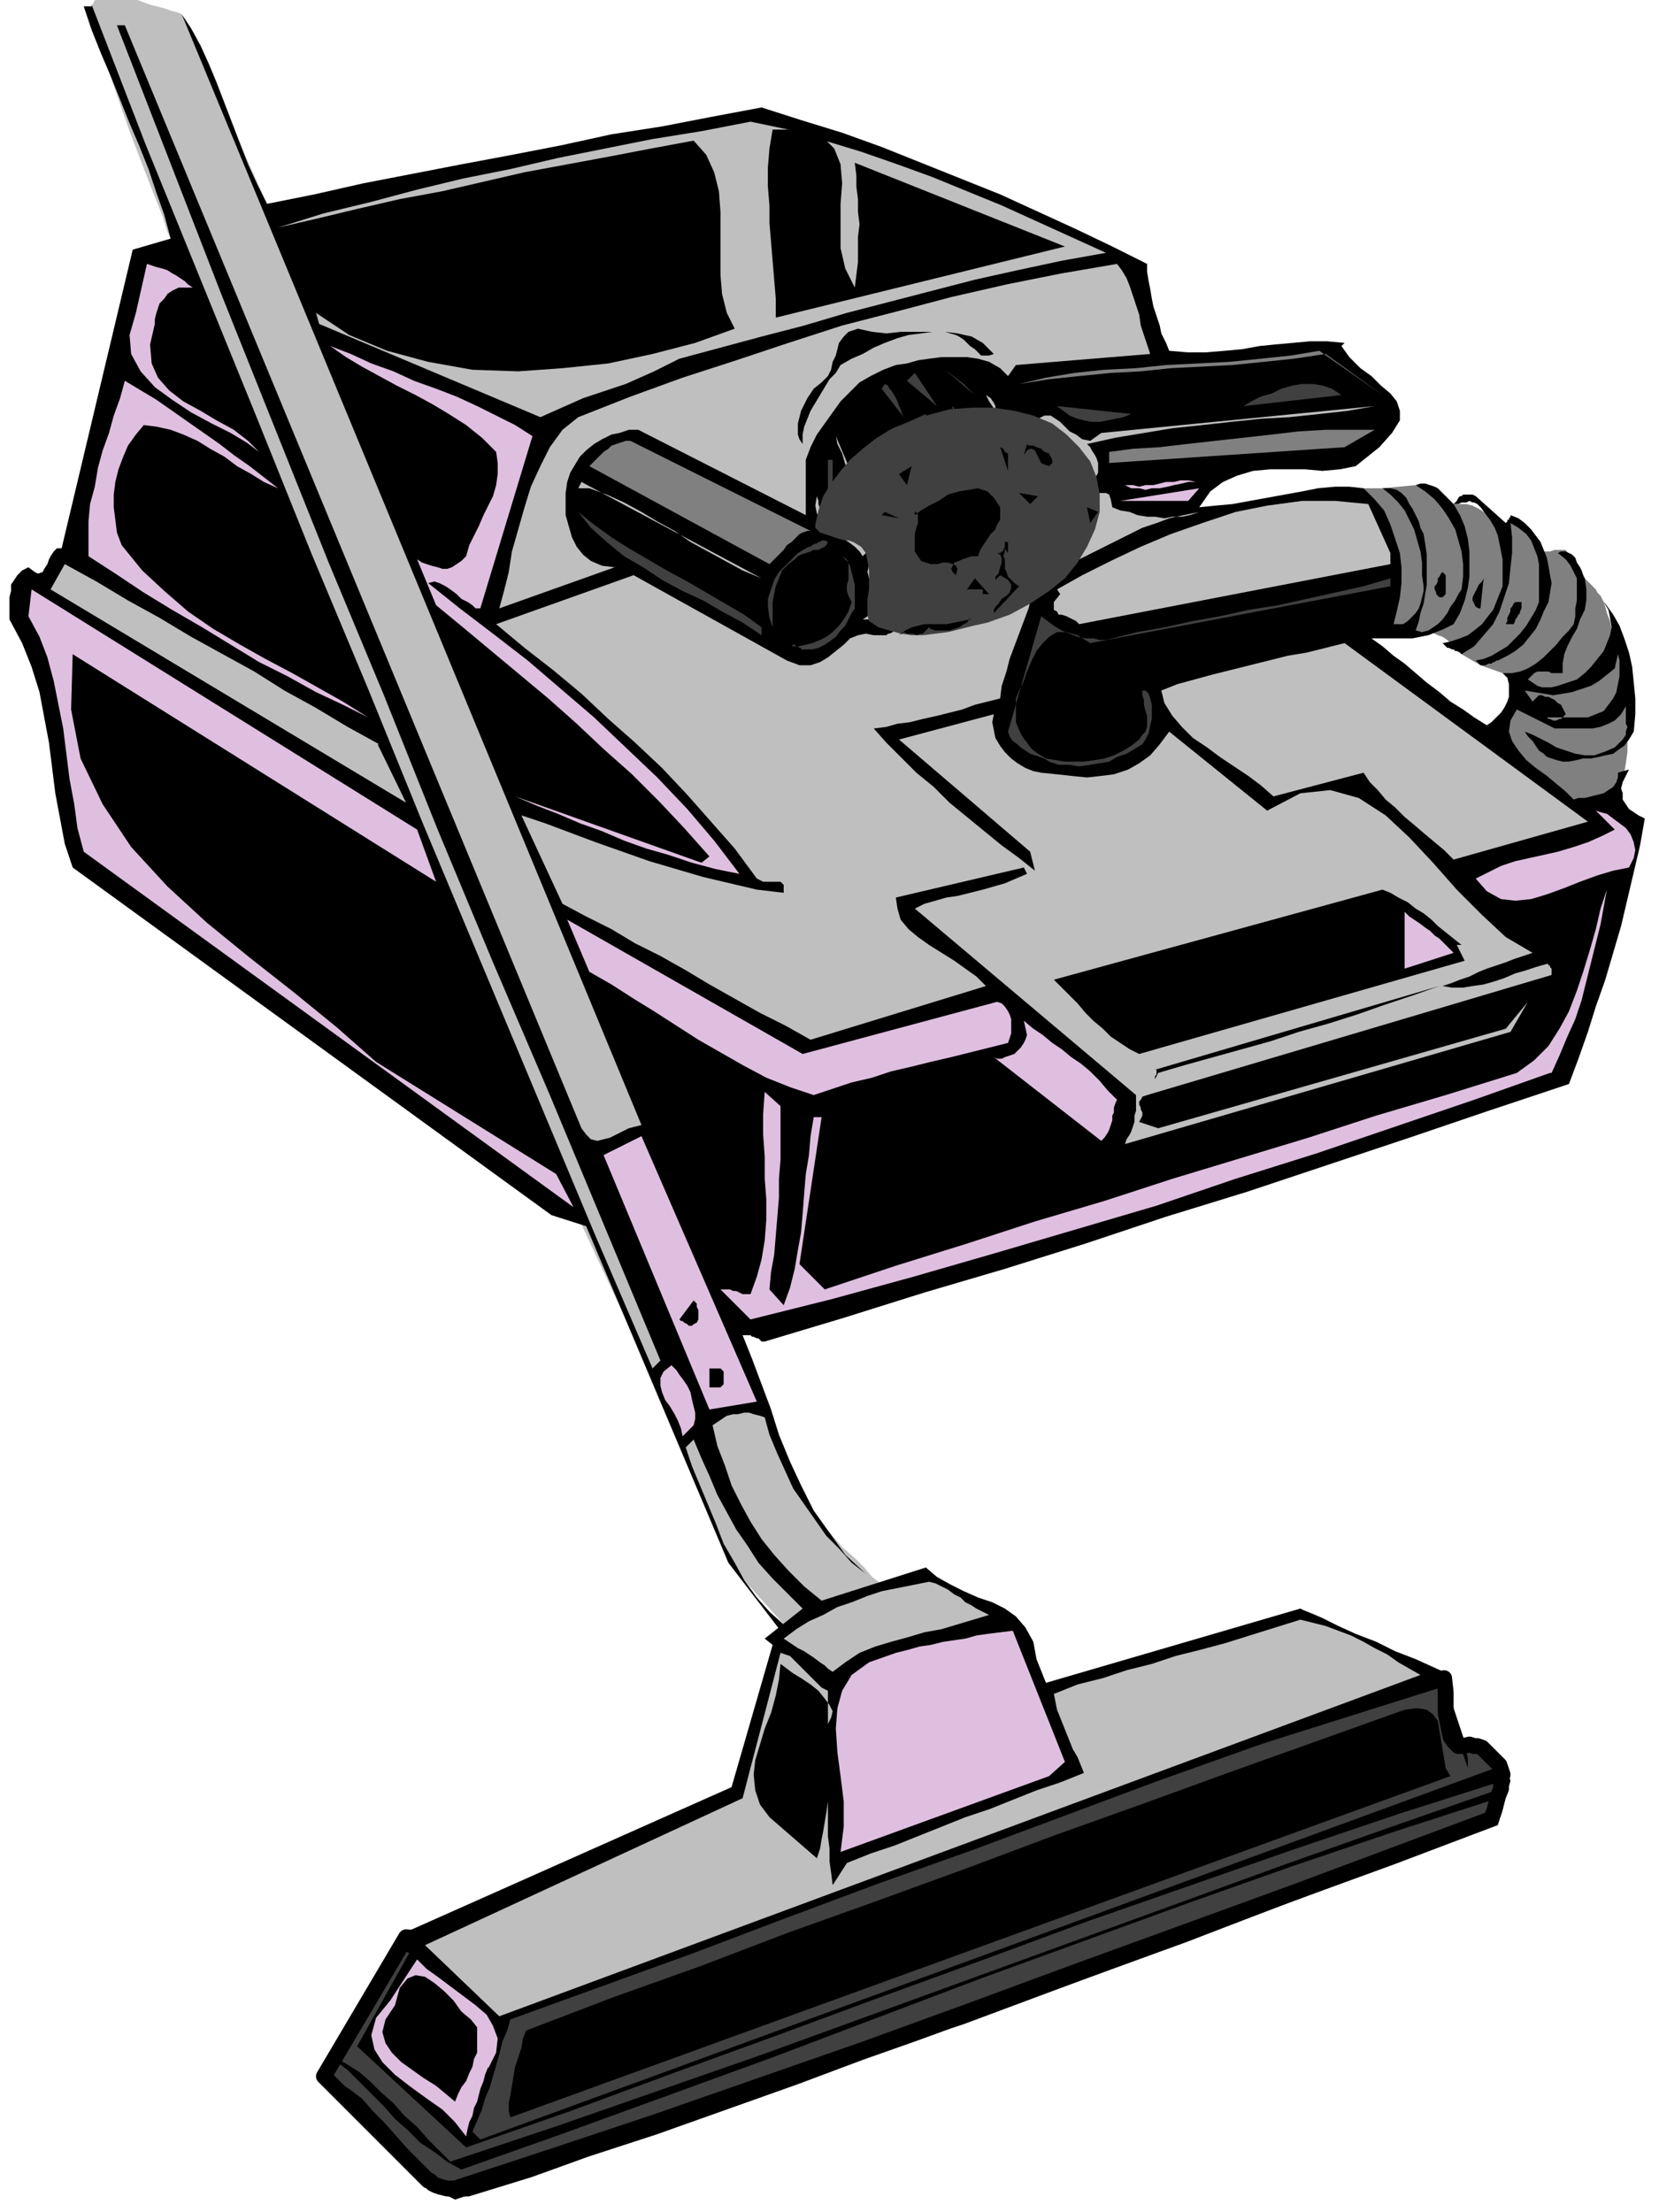 <svg xmlns="http://www.w3.org/2000/svg" fill-rule="evenodd" height="186.667" preserveAspectRatio="none" stroke-linecap="round" viewBox="0 0 1050 1400" width="140"><style>.pen1{stroke:none}.brush2{fill:#404040}.brush3{fill:gray}.brush4{fill:#bfbfbf}.brush5{fill:#000}.brush6{fill:#dfbfdf}</style><path class="pen1 brush2" fill-rule="nonzero" d="m257 1226-52 88 65 65 1 1h1l2 2 2 1 3 1 4 1h13l13-4 26-8 36-13 43-14 45-16 45-16 40-15 34-12 22-8 9-3 335-125v-1l1-2 1-3 1-4 1-4 2-5v-5l1-4-1-3-1-3-2-2-2-2-2-2-1-1-2-2-2-2-3-1h-2l-3-1-4 1h-3l-3-3-2-3-1-5-1-5-1-5v-13l-1-9-549 173-108-9z"/><path fill="none" style="stroke:#000;stroke-width:10;stroke-linejoin:round" d="m257 1226-52 88 65 65h0l1 1h1l2 2 2 1 3 1 4 1h13l13-4 26-8 36-13 43-14 45-16 45-16 40-15 34-12 22-8 9-3 335-125v-1l1-2 1-3 1-4 1-4 2-5v-5l1-4-1-3-1-3-2-2-2-2-2-2-1-1-2-2-2-2-3-1h-2l-3-1-4 1h-3l-3-3-2-3-1-5-1-5-1-5v-13l-1-9-549 173-108-9h0"/><path class="pen1 brush3" fill-rule="nonzero" d="M863 309h12l21-2 24 12h8l4 1 4 2 3 2 4 3 2 3 2 5 2 4 1 2 1 1v-1l1-2v-2l1-2v-4h7l2 1 2 1 2 2 2 3 2 4 2 4 2 2 2 1h5l3-1h7l1 2 2 2 1 2 2 3 1 2 2 2 1 1 1 2v1l1 1 1 1 1 1 1 1 2 2 2 2 1 2 2 2 1 2 1 2 1 3 1 4 2 5 1 5 2 6 2 6 1 5 1 4 1 2v1l2 25v4l1 5v20l-1 7-1 6-2 6-4 5-4 4-4 4-4 4-4 3-5 4-3 2-3 3-3 2-2 1-35-50h-8l-5-1-4-2-3-2-1-2 1-4 4-4 8-5 9-5 5-5 2-4v-5l-1-3-2-3-3-3-3-2-2-1h-1l-14-5-12-7-1-1-2-2-2-2-2-2-2-2-3-2-3-1-2-1-3-1h-10l-3 1h-10l-3-1-2-1-2-2-2-4-1-8-2-10-1-12-2-13-1-12-1-11-1-10-1-6v-2z"/><path class="pen1 brush4" fill-rule="nonzero" d="m115 9-2-1-4-1-6-2-8-2-8-3h-8l-8-1h-7l-4 1-2 4 1 8 4 13 5 18 7 20 7 20 8 21 7 18 6 15 3 10 2 4 255 613 54 116 44 109 36 40 23-16 37-11-1-1-4-3-5-6-6-6-8-7-7-8-7-7-5-7-5-6-2-4-1-5-4-9-5-12-6-13-6-15-6-15-5-15-5-13-3-10-1-8-1-8-4-15-5-19-6-22-7-23-6-23-6-20-5-17-4-11-1-4-251-541L115 9z"/><path class="pen1 brush5" fill-rule="nonzero" d="m58 3 34 88 35 86 35 86 35 87 36 86 35 86 36 86 36 86 36 86 37 86 5-5-35-84-35-84-36-84-35-84-34-85-35-84-34-85-34-85-33-85-33-85h5l289 698 3 4 3 3 4 1 4-1 4-1 4-2 4-2 4-2 4-1 4-1L115 9l6 9 6 11 5 11 5 12 5 13 5 13 5 13 5 13 6 13 6 12 30-6 31-7 31-6 31-6 32-6 31-6 32-7 32-5 31-6 32-6 25 8 26 8 25 9 25 10 25 10 25 10 24 11 24 11 23 11 22 11v5l1 6 1 5 1 6 1 5 2 6 2 6 1 5 3 6 2 5 12 1h11l12-1 11-1 11-2 10-1 11-1 11-1h11l11 1-2 2 5 7 7 7 7 5 6 6 6 5 4 5 2 6v6l-5 8-8 9-15 12-10 2-11 1-11-1h-22l-11 1-10 3-9 4-8 6-7 10 10-1 11-1 11-2 11-2 11-2 11-2 10-2 11-1h9l9 1 7 7 6 7 4 9 3 9 3 9 1 9v10l-1 9-2 9-2 8h6l3-2 2-2 3-3 2-3 1-3 1-4 1-4v-3l-1-7v-8l-1-7-2-7-2-7-3-6-3-6-4-5-5-5-5-4h5l4 1 3 2 3 3 2 4 2 3 2 4 2 4 1 4 2 4 1 6 1 7v19l-1 6-1 6-2 6-1 5-2 6 4 1 4-1 3-2 3-2 3-3 3-4 2-4 3-4 2-4 2-3 1-8v-8l-1-8-2-7-2-7-4-7-4-6-5-6-6-5-6-4 3-1h3l3 1 3 1 2 1 2 2 2 2 2 2 2 2 2 2 2-2 1-2 1-1h1l1-1h6l2 1 19 17 1-1v-1h1v-1l1-1v-1l5 2 4 3 4 4 3 4 3 4 2 5 2 5 1 5 1 6 1 5-1 6-1 6-3 6-2 5-3 6-4 5-4 5-5 4-5 3-6 3h-1l-1 1h-1l-1 1h-2l-2 1h-3l-3-3 5-1 5-2 5-3 5-3 4-4 4-4 4-5 3-5 3-5 2-5v-24l-1-5-2-5-2-5-3-4-5-4-5-3 1 9v10l-1 9-1 10-3 9-3 9-4 8-6 7-6 7-8 5-1-1-2-1h-1l-1-1h-1l-2-1h-1l-1-1-1-1-1-1 5-1 6-2 5-2 4-3 5-4 3-4 4-5 2-5 2-5 2-5v-17l-1-5-1-5-1-5-2-5-3-5-3-4-3-4-2-2-2-1h-1l-2-1-2 1h-3l-2 1h-3l4 7 3 7 2 8 1 8v16l-1 7-2 8-3 8-4 7-6 3-5 2-5 2-5 1-5 1h-26l7 5 7 6 7 5 7 6 7 6 8 6 7 6 8 5 7 5 8 5 3-2 3-3 3-3 2-3 2-4 1-3v-8l-1-4-3-3h6l5-1 5-2 5-3 5-4 4-4 4-4 4-5 4-4 3-4 1-5v-5l1-5v-14l-2-4-2-4-3-4-5-4 2-1h3l2 1 2 1 2 2 1 3 2 3 1 2 1 3 1 2 1 7v7l-1 6-3 6-2 6-3 5-3 6-2 5-1 6v6h-7l-2-1h-7l-2 1-2 2-2 2 3 2 3 2 3 1h6l4-1 3-1 3-1 3-1 3-1 5-4 4-4 4-5 4-5 2-5 2-5 1-5-1-6-1-5-3-5-5-5 6 6 5 7 4 7 3 8 3 9 2 9 1 10 1 10v10l-1 11-3 5-3 4-3 2-4 3-5 1-4 1-5 1h-5l-4 1-5 1h-4l-4-1-3-1-3-1-2-2-3-2-2-3-2-3-3-3-2-3 5 2 4 2 6 3 5 3 6 2 6 2 6 1h6l6-2 7-3 3-3 2-2 2-3v-2l1-3-1-2v-11l-3 5-4 4-4 2-5 2-5 1h-24l-24-12-4 7-1 7 2 6 4 6 5 6 6 5 7 5 6 5 6 5 5 5 3-1h4l4-1 4-1 4-1 3-2 3-2 2-3 1-3v-3l7-2-2 4-2 4-1 4 1 3v4l2 3 2 3 3 2 3 2 4 2-3 17-4 17-4 17-4 17-5 17-5 17-6 17-5 16-6 17-6 16-51 17-50 17-51 17-51 17-52 16-51 17-51 16-51 15-51 16-50 15h-2l-1-1-1-1h-1l-2-1h-1l-1-1h-5l6 15 6 16 6 16 5 16 7 17 7 15 8 16 10 14 10 14 13 12-9-7-8-9-8-8-7-10-7-10-7-10-5-11-5-11-5-12-3-11-3-1-4-1-3-1h-3l-4 1h-3l-4 1-3 2-3 2-3 2 3 13 5 13 4 12 6 12 6 11 7 11 8 10 9 10 10 10 11 9 66-21 7 6 9 5 8 4 9 4 9 3 8 4 7 5 6 7 5 9 2 11 6 15 161-47 2 1 5 2 7 3 10 5 11 5 13 5 12 6 13 5 11 5 11 5v12l1 6 2 6 2 6 2 6 2 6 1 6 1 5v6l-18-54-59 20-60 21-59 21-59 22-59 22-59 21-59 22-58 22-58 21-58 21-2 7-3 7-2 8-2 7-2 7-2 7-3 7-2 7-3 7-3 7 5 5 642-235-7-11h6l2 1 2 2 2 2 1 3 1 2 1 3 1 3 1 3-8 28-66 25-66 24-65 25-66 24-66 24-65 23-66 24-67 23-66 23-67 22-10-5-9-7-9-7-9-7-8-9-9-8-8-9-7-9-7-9-7-8 8 3 8 5 8 6 7 8 7 7 8 9 7 8 7 8 8 7 8 7 67-22 66-22 66-23 66-23 66-24 65-24 66-24 66-24 66-23 66-23 7-12-65 21-65 22-65 23-66 24-66 24-66 25-66 25-66 24-66 24-65 23-9-5-8-6-9-6-8-8-8-7-7-8-8-8-8-8-7-7-8-6v-2l7 4 8 5 7 6 7 7 8 7 7 8 8 7 7 8 7 7 7 7 66-22 66-23 66-23 66-24 66-24 66-24 66-24 66-24 65-23 66-23 7-7-66 21-65 22-66 23-66 23-65 24-66 24-65 24-66 24-65 24-66 23-69-64 33-59-2-1h-1l-1-1v-3l-1-1v-6l209-93 26-90-5-4 24-19-10-10-9-9-9-10-7-11-7-10-6-11-6-11-5-12-5-11-5-12-5 5 4 12 5 12 5 12 5 12 5 13 7 12 6 11 8 11 8 9 10 9-3 3-33-43-90-213-22-7L46 549l-5-15-3-16-3-16-2-16-2-16-3-16-3-16-5-16-6-15-8-15v-14l1-4v-4l2-3 2-3 3-3 4-2 4 3 2 1 3-1 1-2 2-3 1-3 1-2 2-3 2-2h3l45-189 24-7-4-15-5-14-5-15-6-15-6-14-6-15-6-15-6-14-6-15-5-15h5z"/><path class="pen1 brush4" fill-rule="nonzero" d="m700 160-28 5-28 6-27 6-27 7-27 7-27 7-27 8-27 7-26 7-26 7-8 4-8 4-9 4-9 4-9 3-9 3-9 3-9 4-9 4-9 4-140-59-2-7 21 14 24 10 26 7 28 5 29 1 28-2 29-3 28-6 27-7 25-9-5-10-3-12-1-12v-40l-1-13-3-12-5-11-8-9-27 5-26 5-27 5-27 5-26 6-26 6-27 5-26 6-25 6-26 6 29-9 29-7 30-8 29-7 30-6 30-7 30-6 30-6 31-5 31-6 24 5 23 7 23 7 23 8 22 8 22 9 22 9 22 10 22 10 22 10z"/><path class="pen1 brush5" fill-rule="nonzero" d="m541 182 1-8 1-8v-16l1-8-1-8v-8l-1-8v-7l-1-8 133 53-183 45v-12l-1-12-1-12-1-12-1-12v-11l-1-12v-12l1-12 2-12h19l13 5 7 7 4 10 1 12-1 13v28l3 13 6 12z"/><path class="pen1 brush6" fill-rule="nonzero" d="M122 182h-9l-4 2-3 2-2 3-3 3-1 3-1 3-1 4v3l-3 13 1 12 4 9 7 8 9 7 11 6 10 6 11 6 9 7 7 7-8-6-10-6-12-6-13-7-12-8-11-8-9-10-6-11-1-12 4-14 7-31 3 1 3 1 4 1 3 1 3 2 2 1 3 2 3 2 2 2 3 2z"/><path class="pen1 brush4" fill-rule="nonzero" d="m728 224-85 7-5 7-5-5-7-4-7-2-7-1h-16l-8 1-7 1-7 2-7 1-8 3-8 4-7 4-6 6-6 6-5 7-5 7-5 7-4 8-3 8v35l-106-54h-6l-6 2-5 1-6 3-5 3-5 4-4 4-3 5-3 5-2 6-1 7v14l2 7 2 7 3 6 4 5 5 4 7 3 8 1-73 26 3-11 3-12 2-13 4-14 4-14 4-13 6-13 6-12 8-11 10-8 33-13 33-12 34-11 33-11 34-11 35-9 34-9 35-8 35-7 35-6 3 4 3 5 2 5 2 6 2 6 2 6 1 7 2 6 2 6 2 6z"/><path class="pen1 brush5" fill-rule="nonzero" d="m629 224-3 1h-5l-2-2-2-2-3-2-2-2-2-2-3-2-2-1-7-2h-8l-7 1-8 1-7 2-8 3-7 3-7 4-7 3-7 4-3 5-4 4-3 5-3 5-3 5-3 5-2 5-2 5-1 5v6l-2-3-1-3v-7l1-4 1-4 2-4 2-4 2-3 2-3 5-4 4-4 2-4 1-5 2-4 1-4 1-4 3-4 3-3 6-2 9 2 9 1 9-1h28l8 1 9 2 7 4 7 7z"/><path class="pen1 brush6" fill-rule="nonzero" d="m548 212-12 7 12-7zm-211 64-33 109h-3l-2-2-3-2-4-2-3-3-4-3-3-2-4-2-3-1-4 1 20 16 21 16 22 17 21 18 21 18 20 19 20 19 19 20 17 20 16 21-15-3-15-4-15-5-14-4-14-5-14-6-14-5-14-6-13-5-14-6 118 42 5-4-16-18-16-17-17-17-18-16-17-16-18-16-18-15-18-15-18-15-17-14-12-29 3 2 3 1 3 1 4 1 3 1h3l3-1 3-2 3-2 3-3 2-7 3-6 3-6 3-7 3-6 3-6 2-7 1-7v-7l-1-7-9-9-10-8-11-7-10-6-11-6-12-6-11-6-11-6-10-6-10-7 13 5 13 6 14 5 13 6 14 5 13 5 13 6 12 6 12 6 11 7z"/><path class="pen1 brush3" fill-rule="nonzero" d="m839 224-20 3-19 2-20 2-19 1-20 1-19 2-19 1-20 2-19 2-19 3 17-4 18-3 19-2 20-1 19-2 20-1 20-1 20-2 19-2 18-3 40 28-36-26z"/><path class="pen1 brush2" fill-rule="nonzero" d="m617 250-19-16 12 9 7 7zm-43-9 5-5 14 21-19-16z"/><path class="pen1 brush6" fill-rule="nonzero" d="m176 309-9-4-8-5-9-5-8-6-9-5-8-5-9-4-8-3-9-2-8-1-5 6-5 7-3 7-3 8-2 8-1 8v8l1 8 1 8 3 8 13 16 14 13 15 13 16 11 17 10 16 9 17 9 16 9 16 9 16 10-16-8-17-8-18-10-18-9-18-11-18-11-19-11-18-11-18-12-17-11v-22l1-11 3-11 2-12 3-11 4-11 3-11 4-11 3-11 10 6 10 6 10 7 10 7 10 7 10 7 9 7 10 7 9 7 9 7z"/><path class="pen1 brush2" fill-rule="nonzero" d="m572 264-14-18 2-3 2 1 1 2 1 1 2 3 1 2 1 2 1 3 1 2 1 3 1 2zm277-14-62 7 5-3 6-3 7-2 6-3 7-2 6-1h7l6 1 6 2 6 4zm-216-4 17 11-17-11z"/><path class="pen1 brush4" fill-rule="nonzero" d="m652 269 5-4 4-2h4l3 2 3 2 3 3 3 3 4 2 4 3 5 1 7-5 173-17-17 3-18 2-19 2-18 1-19 2-18 2-19 2-18 3-18 3-18 4 2 2 1 2 2 3 1 2 1 3v6l-1 2-2 2-2 2v6l2 1h8l2 1 1 3 1 5 5 2 6 1 5 2 6 1h5l6 1 5-1h6l5-1 6-2-10 2-9 2-8 3-9 3-8 4-8 4-8 4-8 4-8 4-9 3v-2l-1-2h-1l-1-1h-5l-2-1h-1l-1-1-3 2 8 7-1-1-1-1-2 1-1 1-1 1-1 1-1 1-2 1-1 1h-1l-1 6-1 7-2 8-3 8-3 8-3 8-3 8-2 8-3 9-1 8-8 2-8 2-8 3-8 2-8 2-9 2-8 2-8 1-7 2-8 1 8 9 10 10 9 9 11 9 10 10 11 9 11 9 11 9 11 8 10 8-3-12-83-71 60-16-1 5 1 5 1 5 3 5 3 4 4 4 4 3 5 3 5 2 5 1 10 1 9 1 10 1 9-1 8-1 9-3 7-4 7-5 6-7 6-8 62 50 21-11 19-2 18 5 17 11 15 14 15 16 15 17 16 16 15 14 17 10-6 2-6 2-5 2-6 2-6 2-5 2-6 3-6 2-5 2-6 2 6 1h7l6-1 7-1 7-2 6-2 7-3 7-2 6-2 7-2h1v1h1v1l1 1v4l-256 76-3 1-1 2-1 1v2l1 2v1l1 2v2l-1 2-1 2 12 4 220-63 14-17-11 19-244 71 1-3 2-3 1-2 1-3 1-3v-4l1-3v-10L579 575l6-3 7-2 7-2 7-1 8-2 8-2 7-2 7-2 7-3 7-3-2-4-81 19 1 7 2 7 5 6 6 5 7 5 8 5 8 5 7 5 7 5 6 6-111 34-16-9-16-8-16-9-16-9-15-9-16-9-16-8-15-9-16-8-15-8-26-56 15 5 16 6 16 6 17 6 17 6 17 5 17 5 17 4 17 4 17 2v-5l-2-2h-11l-2-1-2-1-14-19-15-17-15-17-16-17-17-16-17-15-17-16-18-15-18-14-18-15 87-31 97 54 8 3h7l6-2 5-3 5-4 5-4 4-4 5-2 5-1 5 1h8l1-1h1l2-1 1-2 1-1v-5h-21l6-4 3-4v-4l-1-4-2-5-2-5-1-4 1-5 2-4 6-3-5-5-7 7-2-3-3-3-4-3-5-3-4-3-5-4-3-4-3-4-1-5 1-6 1 3v2l1 3 1 3 1 2 2 2 2 3 2 1 2 2 3 1 4-5-2-2-2-3-1-2-1-2v-3l-1-3v-11l2 4 1 5 2 4 2 4 1 4 2 3 2 3 2 2 2 1 3 1v-5l-1-5-2-6-2-7-2-6-3-7-3-6-2-7-3-6-1-5 14 33 1-1h2l2-1 1-1h2l1-1 1-2v-5l14 2v-3l-1-3 1-2v-12l-1-3-2-2-2-3 24 23 1-2 1-2v-7l-1-3-1-2-2-2-1-3-2-2v1h1l2 1 1 1 2 1 2 2 1 1 2 1 1 1-2-12 1 2 2 2 1 2 1 2 1 2 2 1 1 1h2l2-1 3-1h3l-7-22v1l1 2v1l1 1 1 1 1 1 2 1 1 2 1 1 1 1-1 1-1 1v3l1 1 1 1h2l5-4 5 4 1-2 2-2 1-3 1-3 1-3v-6l-1-2-2-3-3-2 2 4 2 3 2 3 2 3 3 2 2 2 3 1 4 1h8z"/><path class="pen1 brush2" fill-rule="nonzero" d="m546 253 7 14-7-14zm170 9-5 2-5 1-5 1-5 1h-5l-5-1-4-1-5-2-4-3-4-3 47 5zm-182 0 5 17-5-17z"/><path class="pen1 brush3" fill-rule="nonzero" d="m851 283-149 10v-7l15-2 17-1 17-2 18-2 18-2 18-2 17-2 17-1h31l-19 11zm-338 53h-2l-3 1-2 1-2 2-3 3-3 2-2 3-3 3-3 3-3 3-114-62 2-2 3-3 2-2 2-2 3-2 2-2 3-1 3-1 3-1h3l114 57z"/><path class="pen1 brush2" fill-rule="nonzero" d="M524 291h3v23h-3v-23z"/><path class="pen1 brush4" fill-rule="nonzero" d="m482 366-12-5-11-6-11-6-11-6-10-7-11-6-10-6-11-6-11-5-11-4h-7l2-4 114 61z"/><path class="pen1 brush6" fill-rule="nonzero" d="M757 305h-5l-4 1-5 1-4 1-5 1h-5l-4 1-4-1h-5l-4-2h5l4 1 4-1h5l4-1 4-1h5l4-1h5l5 1zm-48 12 50-8-7 8h-43z"/><path class="pen1 brush4" fill-rule="nonzero" d="M880 350v7l-197 38-2-2-2-1-2-1-2-1-3-1h-2l-1-2-2-1v-5l4-5-2-3 16-9 18-9 19-9 19-8 20-7 21-7 20-4 22-3h21l21 2 14 31z"/><path class="pen1 brush2" fill-rule="nonzero" d="M482 397v5l-12-8-13-7-12-7-13-6-13-7-12-8-12-7-11-9-10-9-8-10 10 8 11 8 11 7 12 7 12 7 13 7 12 7 12 7 12 7 11 8zm42-54-1 2-1 1-2 1-2 1h-3l-2 1-3 1-3 1-2 1-2 2-4 3-4 4-2 5-2 5-1 5-1 5v16l-2-6-1-7v-5l2-6 2-6 3-5 4-4 4-4 4-4 5-3 2-1h1l1-1 2-1h1l1-1h1l1-1h2l2 1zm17 42-2 3-2 4-2 4-3 3-3 4-4 3-3 2-4 2-4 1h-7v-1h-1l-1-1h-1l-1-1h-1l-1 1h4l5-1 4-1 5-2 4-2 4-3 4-4 3-4 3-5 2-6-2-4-1-3v-4l1-3v-10l-1-3-3-2-4-2 4 2 3 3 2 3 1 4 1 4 1 4v15z"/><path class="pen1 brush4" fill-rule="nonzero" d="m239 471 18 37L32 373l9-16 20 11 20 12 20 11 20 12 20 11 20 11 19 12 20 11 20 12 20 11z"/><path class="pen1 brush5" fill-rule="nonzero" d="m915 376-1 1-1 1h-2l-2-2v-1l-1-2v-2l1-1 1-2v-2l1-1 1-2 1-1 1 1 1 1v12z"/><path class="pen1 brush2" fill-rule="nonzero" d="m880 371-190 36-8-5-7-2h-6l-5 3-4 4-4 5-3 6-3 7-2 6-3 6-2 5v15l2 5 2 4 3 4 3 4 4 3 5 3 6 1 6 1h12l7-1 6-1 6-2 6-3 5-3 5-4 2-3 2-2 1-3v-7l-1-3-1-4v-3l-1-3v-3h2l2 2 1 3 1 4v9l-1 4-1 5-2 4-2 3-5 3-5 3-6 2-5 3-6 1-6 1-7 1-6-1h-7l-6-2-3-2-3-1-3-1-3-1-3-2-3-2-2-2-3-2-2-3-1-3 21-73 4 3 4 3 5 3 5 2 5 2 5 1h5l4 1h4l4-1 16-4 17-3 18-4 17-3 18-4 19-3 18-4 18-4 18-4 17-5v5z"/><path class="pen1 brush5" fill-rule="nonzero" d="m936 385-2-1-1-2-1-2v-2l1-2 1-2 1-2 1-2 2-2 1-2-2 19z"/><path class="pen1 brush6" fill-rule="nonzero" d="M276 558 46 414l-1 35 6 31 14 29 18 27 23 25 25 23 27 22 28 22 27 22 25 22 114 71 11 21L53 539l-4-15-2-15-3-16-2-16-2-16-3-15-3-15-4-15-5-13-7-13 2-17 244 152 12 33z"/><path class="pen1 brush5" fill-rule="nonzero" d="M963 381v4l-1 2v1l-1 1-1 2-1 1v1l-1 2h-5l1-2v-2l1-2 1-2v-2l1-1 1-2 1-1h4z"/><path class="pen1 brush4" fill-rule="nonzero" d="m920 544-6-6-6-5-6-5-7-6-6-5-6-6-6-5-5-6-5-5-4-6-57 15-8-7-8-6-9-6-9-6-8-6-9-6-7-7-6-7-5-8-2-8 10-4 11-3 11-3 12-3 12-3 12-3 12-3 12-2 12-3 12-3 154 113-85 24z"/><path class="pen1 brush3" fill-rule="nonzero" d="M1004 454h-25l1 1h1l2 1h2l2-1h1l1-1 1-1 1-1-1-2-1-2-1-2-2-1-2-2-2-1-2-1h-2l-2-1h-2l-4 4-5-7 6 1 6 1 6 1 6-1 6-1 6-2 6-2 5-3 5-4 5-4 2-9 1 4v10l-1 5-1 5-2 4-3 4-3 4-5 2-5 2z"/><path class="pen1 brush6" fill-rule="nonzero" d="m1031 549-10 2-10 3-11 4-10 4-11 4-10 3-10 1-9-1-9-5-7-8 8-4 8-4 9-3 9-2 9-2 9-2 10-3 9-3 9-4 8-4-12-12 3 1 4 1 4 3 4 3 4 3 3 4 2 5 1 5-1 5-3 6z"/><path class="pen1 brush5" fill-rule="nonzero" d="M925 598h-3l5 10-206 59-6-3-6-4-6-4-5-5-6-5-5-5-5-6-5-5-5-5-5-5 208-57 5 2 5 3 6 3 5 4 5 3 5 4 4 4 5 4 5 4 5 4z"/><path class="pen1 brush6" fill-rule="nonzero" d="m981 679-48 17-50 17-50 17-51 16-50 17-51 15-51 15-52 15-51 14-52 13-19-19h6l2 1h2l2 1 2 1h5l4-11 3-11 2-12 1-13v-13l-1-13v-14l-1-14v-13l1-14 10 9v34l-1 12v12l-1 12-1 12-1 12-2 11-1 11 9 10 4-11 3-12 2-12 2-11 1-12 1-13 1-12 2-12 1-12 2-12h5l-14 93 16 16 45-15 45-14 43-14 44-13 43-14 43-13 43-13 43-14 44-13 45-14 11-8 9-9 7-11 6-11 5-13 4-12 4-13 4-14 3-13 4-12-2 11-2 11-3 12-3 12-3 12-3 12-4 12-5 11-5 12-5 11z"/><path class="pen1 brush6" fill-rule="nonzero" d="m920 603-31 10v-36l3 3 3 2 3 2 4 3 3 2 3 3 3 2 3 3 3 3 3 3zm-289 31 3 1 2 2 2 3 1 2 1 3v9l-1 3-1 3-12 3-12 3-12 3-13 3-12 3-13 3-12 4-13 3-12 4-12 4-15-5-15-6-15-8-14-8-14-8-14-9-14-9-13-8-14-9-14-8-14-33 149 85 123-33z"/><path class="pen1 brush5" fill-rule="nonzero" d="m733 679-1 2-1 2v-2l1-1v-3h-1l180-53-17 6-18 6-17 6-19 6-18 5-18 6-18 5-18 5-18 5-17 5z"/><path class="pen1 brush6" fill-rule="nonzero" d="m707 696-1 2-1 3v3l-1 2v3l-1 3-1 3-1 2-2 3-2 2-68-53 2 1h3l2-1 3-1 3-1 2-2 2-2 2-3 1-2 1-3-2-9 6 5 6 4 6 5 6 4 6 5 6 4 6 5 6 6 5 6 6 6zM449 892l-67-161 24-12 73 168-30 5z"/><path class="pen1 brush5" fill-rule="nonzero" d="m442 835-1 2-2 1-1 1h-2l-1-1-2-1-1-1h-1l-1-1 9-12 1 1 1 1v2l1 2v6z"/><path class="pen1 brush6" fill-rule="nonzero" d="m439 902-7 7-1-5-2-5-2-4-3-5-3-4-2-5-1-4v-5l2-4 5-4 3 3 2 3 3 4 2 3 2 4 1 5 1 4 1 4v4l-1 4z"/><path class="pen1 brush5" fill-rule="nonzero" d="M458 868v8l-1 1-1 1h-7v-12h7l1 1 1 1z"/><path class="pen1 brush4" fill-rule="nonzero" d="m626 1022-10 3-10 3-10 3-11 2-10 3-11 3-10 3-10 4-9 6-8 6-3-2-2-2-3-2-4-3-3-2-3-2-4-2-3-2-3-2-3-2 8-6 8-5 9-4 9-5 9-3 10-4 9-3 10-2 10-2 10-2 4 1 4 2 4 2 4 3 4 2 3 3 4 2 3 2 4 2 4 2z"/><path class="pen1 brush4" fill-rule="nonzero" d="m899 1060-583 216-47-45 201-93 24-92 3 1 3 1 2 2 3 3 3 3 3 3 3 3 3 3 3 3 4 2v21l2-4 1-4-2-4-3-4-4-5-5-4-6-4-5-3-4-3-4-3-1 10-2 10-3 11-4 10-3 10-3 10-1 9 1 10 3 9 6 8 30 26 2-6 1-6 1-5 1-6 1-6 1-7v-25 47l1 8v8l1 7 1 8 9-14 15-6 15-5 15-6 15-6 15-6 15-5 15-6 15-6 15-5 15-6-2-5-2-5-3-5-2-5-2-5-2-5-2-5-2-5-1-5-1-5 15-6 16-4 15-5 16-4 15-5 16-4 15-4 16-5 16-5 16-5 8 2 8 2 8 3 8 3 8 4 7 4 8 4 7 5 7 4 7 4z"/><path class="pen1 brush6" fill-rule="nonzero" d="m674 1115-10 9-132 48 2-16v-16l-2-16-2-15-1-15 1-13 3-11 6-10 11-8 17-6 8-2 7-2 7-1 8-2 7-1 7-1 7-2 7-1 8-1 8-1 33 83z"/><path class="pen1 brush5" fill-rule="nonzero" d="m918 1124-595 216-1-4v-5l1-5 1-6 1-6 1-6 2-6 2-6 1-6 2-5 55-21 56-20 55-21 56-20 55-20 56-21 56-20 55-20 56-20 56-20 8-1 6 1 4 3 3 4 1 6 1 6 1 6 1 6 1 6 3 5z"/><path class="pen1 brush6" fill-rule="nonzero" d="m309 1308-2 5-1 4-2 5-1 4-1 4-2 4-1 5-2 4-1 4-1 5-7-9-8-8-10-7-11-8-9-7-8-8-5-8-2-9 3-11 9-11 17-26 6 6 7 5 8 6 8 6 8 6 7 6 4 7 3 8-1 9-5 10z"/><path class="pen1 brush5" fill-rule="nonzero" d="M302 1282v17l-2 4-1 5-2 4-2 5-3 4-2 4-2 5-6-5-6-5-8-5-7-5-7-5-6-6-4-6-2-7 2-8 6-9 3-11 5-6 5-2 6 1 6 4 6 5 6 6 5 7 6 5 4 5z"/><path class="pen1 brush2" fill-rule="nonzero" d="m586 262-11 5-10 4-10 6-9 7-8 7-6 7-6 8-5 8-3 9-2 9v2l2 2 1 1 3 1 3 1 3 1 3 1 4 1h2l3 1 5 3 3 4 1 5 1 6v12l-1 6v10l1 4 6 4 7 2 7 2 7 1h7l8-1 8-1 8-2 8-2 9-2 14-5 13-7 12-8 10-8 8-10 6-10 5-11 3-11v-11l-2-11-4-10-7-9-8-8-9-7-12-5-12-3-13-2h-14l-14 1-15 4z"/><path class="pen1 brush5" fill-rule="nonzero" d="m664 295-3-1-2-1-1-2-1-2-1-2-1-2-2-1h-1l-2 1-2 3 2-7 1 1h3l2 1 3 1 2 2 3 1 1 2 1 2v2l-2 2zm-26 3-5-15 2 1 1 2 2 1v11zm-69 2 8-5-3 12-5-7zm64 21v8l-2 3-1 3-3 3-2 3-2 3-2 3-1 2-1 3h-4l-3 1-3 1-2 1-3 1-1 2-1 2 1 2 2 2 1-4-1-2-2-1-3-1h-3l-4 1h-4l-3-1-3-1-2-3-2-3v-11l1-4 1-3v-5l-1-2h-1v2l4-3 5-3 6-3 6-4 7-2 6-1 6-1 6 2 4 4 4 6zm19-2-7-7 12 2-5 5zm38 12-2-10 7 3-5 7zm-132-5 2-2 9 4-11-2zm80 24-2-3v2l-1 3 1 2v6l1 2 1 3 2 2 2 2 3 2-16 17v-2l1-2 2-2 2-3 3-2 2-2 1-3v-2l-2-3-5-3-3 3-1 1 1-1v-2l2-2 1-4 1-3v-3l-1-2-2-1h2l1-1h1v-1l1-2v-3h2v7zm-16 26v-3h-10l5-7 9 10h-4zm-8 15-2 3-2 1-3 2-3 1-3 1h-9l-3-1-1-1-2 2-2 2h-1l-3 1-2-1h-4l-2-1-1 1-2 1 4-3 4-2 4-1 4-1h14l5-1 5-1 5-1z"/></svg>
